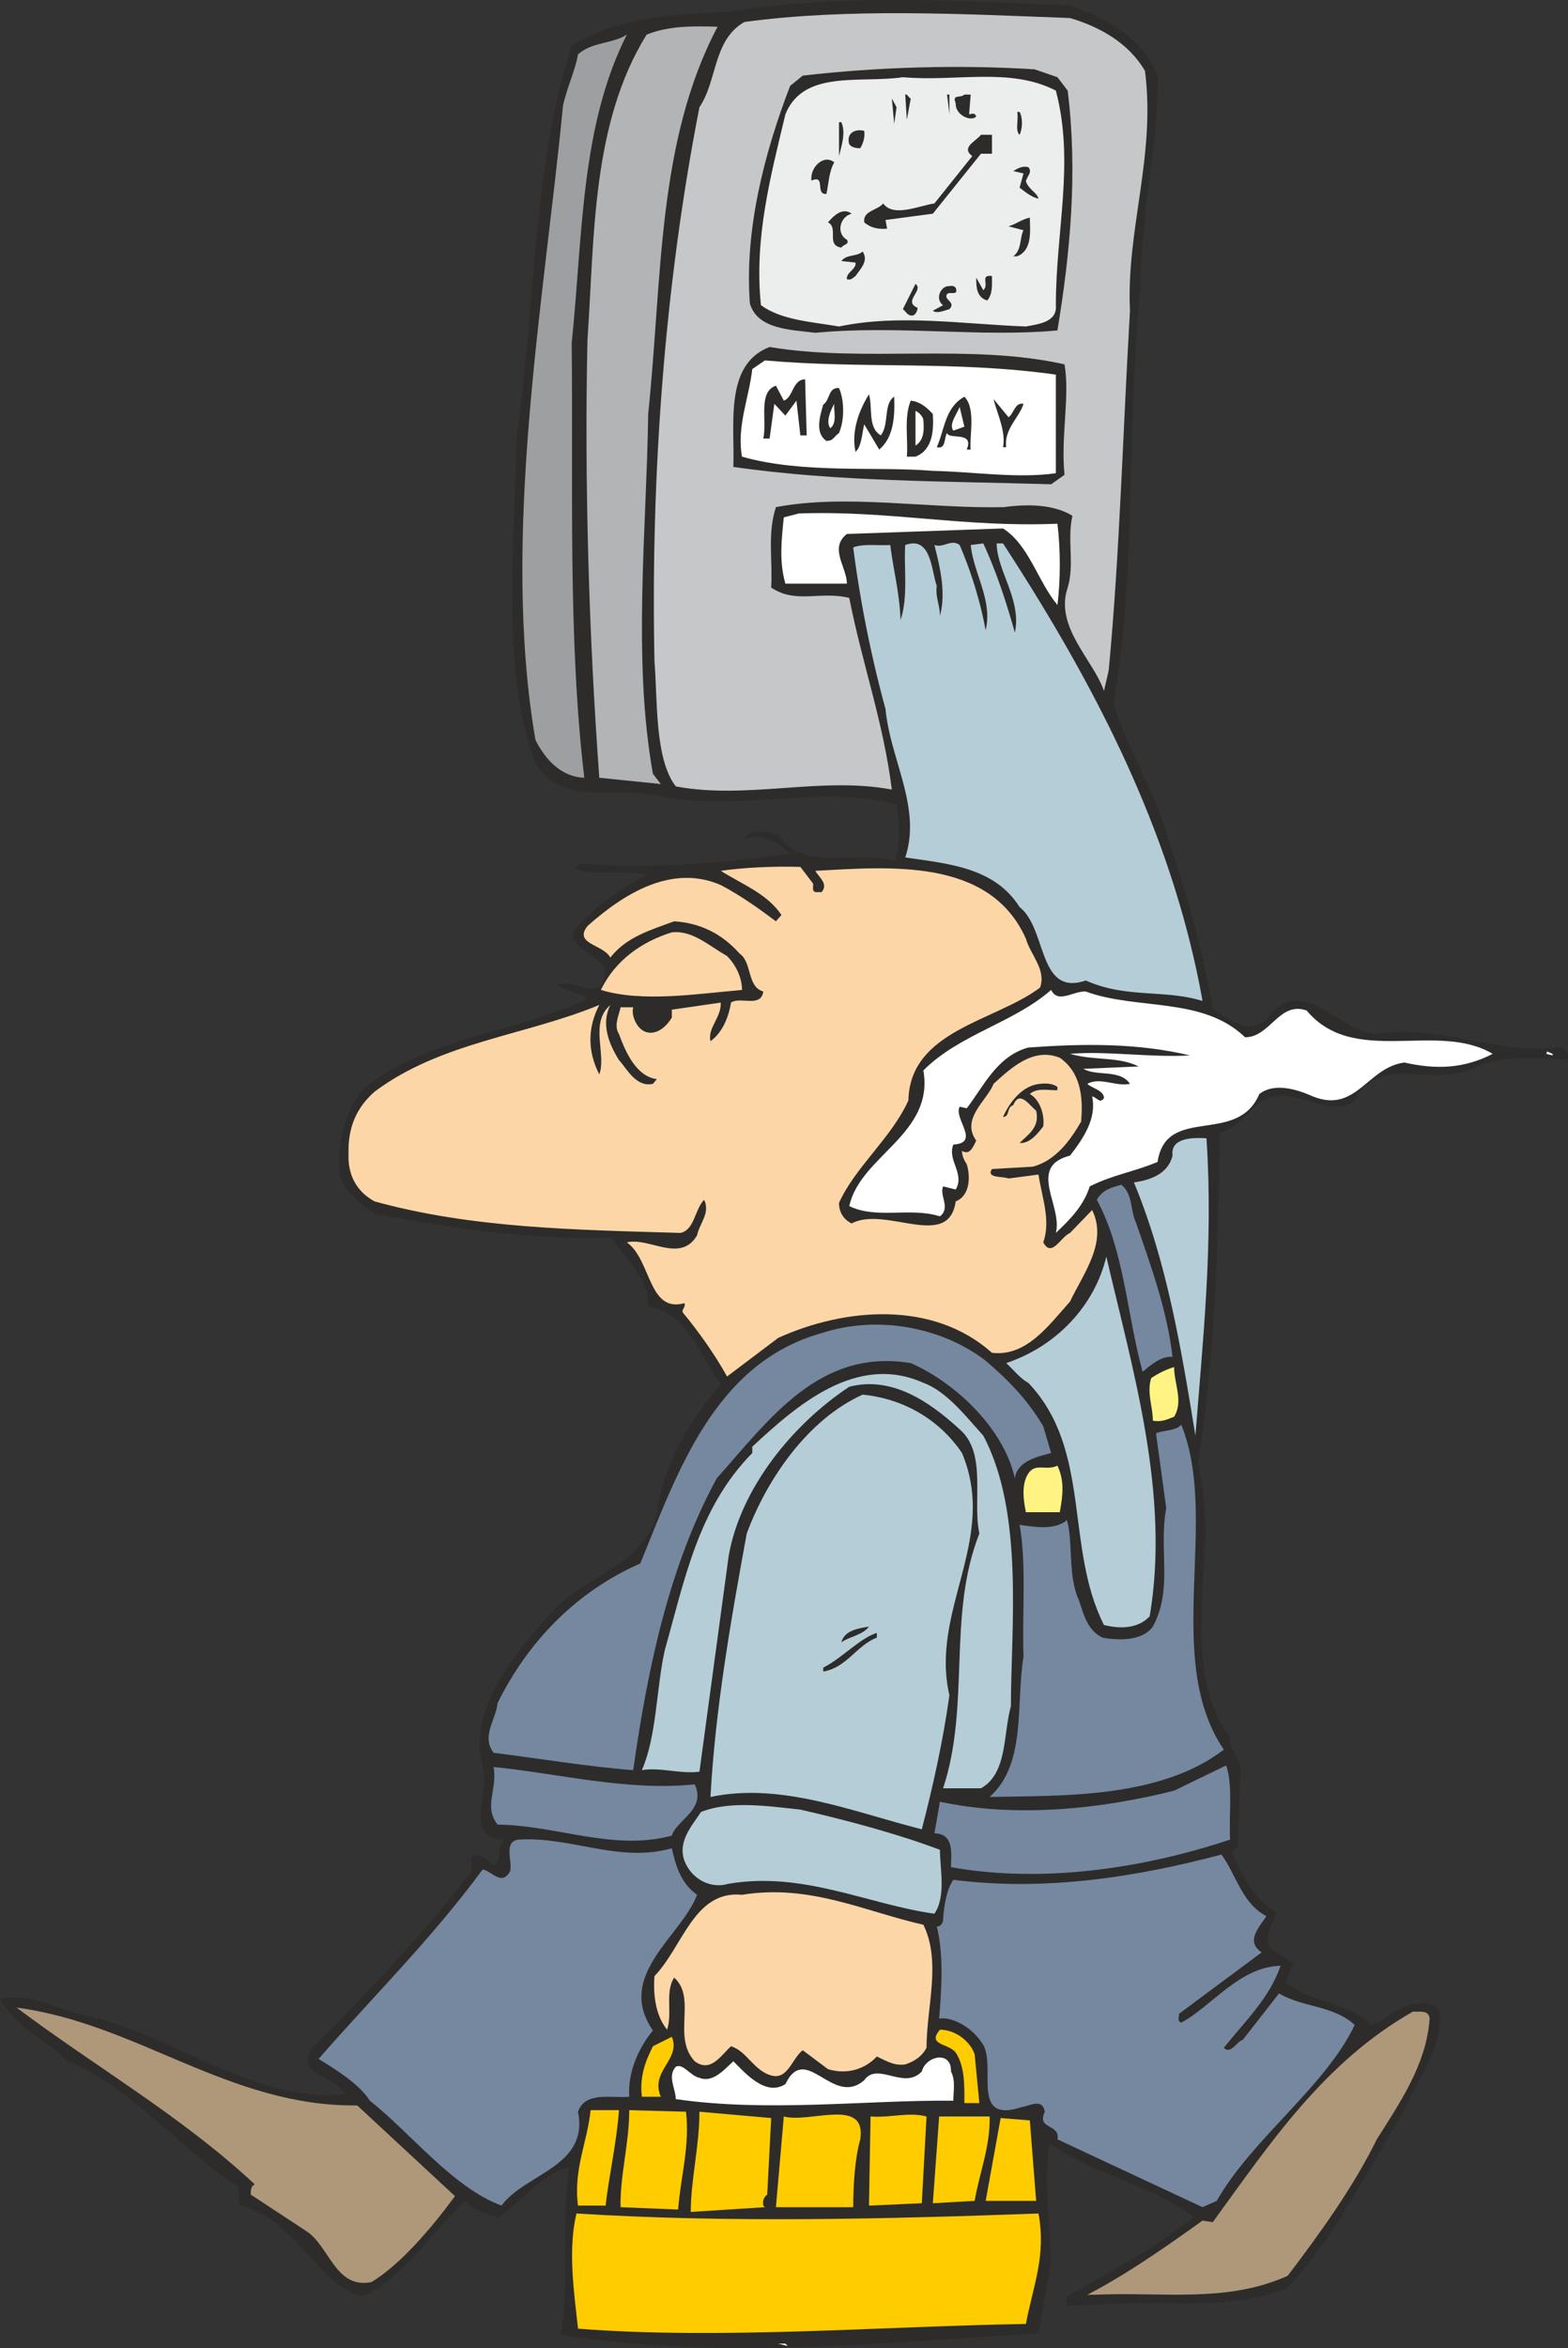 <svg xmlns="http://www.w3.org/2000/svg" width="190.895" height="285.742" viewBox="0 0 143.171 214.306"><rect x="0" y="0" width="143.171" height="214.306" fill="#333333" stroke="none"/><path d="M323.63 314.025c3.096 1.08 6.696 2.952 7.992 6.408.072 6.552-1.584 12.888-1.584 19.584-1.296 13.104-.288 25.344-2.448 37.8 1.44 4.464 4.032 8.352 5.184 12.888 1.656 4.824 3.024 9.792 3.888 14.976 1.584.864 3.024 2.304 4.896.936 3.024-4.464 6.552.936 9.864 1.296 6.048-1.008 10.872 1.944 17.064 1.224.432.072.864.72.432 1.152-2.736-.288-6.264-.504-8.928.936-3.816 1.368-8.352-1.512-10.512 2.952-2.736 1.44-5.76-2.016-8.568 0-1.296 1.008-1.944 2.304-3.6 2.736-.144 10.008-.432 20.736-2.016 30.168 2.16 7.848-2.16 18.072 2.952 25.056-.072 1.08.792 1.728.936 2.664l-.216 7.416c-.216-.072-.36.288-.576.36.936 2.016 2.016 4.392 4.104 5.472-.216 1.008-1.224 2.016-.648 3.24l2.16 1.44-.72 1.728c2.304 1.8 5.544 1.872 7.704 3.672l-.144.216c1.224 0 2.232-1.44 3.672-1.8.936-.216 2.808-.504 2.88 1.008.072 3.312-2.088 5.688-3.24 8.568-3.384 5.472-6.192 11.376-10.656 16.2-4.608 2.016-10.728 1.224-15.552 1.44l-4.608.216v-.864c4.032-2.304 7.92-4.248 11.592-7.272-4.104-3.024-9.072-3.744-13.176-6.696-.576 3.384.072 7.272.144 10.944-.432 2.088-.72 4.248-1.152 6.408-15.192.864-28.296 2.448-43.632.144.864-5.112 0-10.224.792-15.336-2.304.576-4.392 3.096-6.552 4.68-1.08-.432-2.16-.72-2.952-1.584-3.24 3.024-5.904 7.416-9.504 8.712-4.248-1.296-6.12-7.272-11.088-8.28l-.144-1.728c-5.256-3.384-9.792-9.144-15.552-11.448-2.016-1.944-4.752-3.096-6.192-5.688 2.952-.648 5.4 1.08 8.136 1.584 8.064 1.872 14.76 7.848 23.328 7.128-.648-1.656-4.464-1.8-3.096-4.032 4.896-5.04 10.296-10.512 14.688-16.344-.072-.36.216-.864-.144-1.08.72-1.008 1.584.144 2.232.576.864-.576 0-1.872 1.008-2.376-3.744 0-1.656-3.96-1.944-6.192-1.8-5.76 2.952-10.944 6.696-15.12 3.24-3.024 8.712-4.176 9.216-9.36.792-4.104 2.952-7.704 5.688-10.872-1.944-2.664-2.952-6.48-6.624-7.128.144-2.592-2.16-4.248-3.312-6.264-7.56.216-14.544-.864-21.528-2.16-1.296-.72-2.808-2.016-3.312-3.384-.288-2.952.36-6.12 2.376-8.208 5.904-4.68 13.608-4.824 20.232-8.064-.864-.72-2.016-.648-2.736-1.224 1.224-.792 4.608 2.016 4.248-1.512-.504-1.368-3.312-1.872-2.736-3.456 1.872-2.16 4.248-3.96 6.768-5.112-2.16-.504-4.752.216-6.768-.576l.576-.432c6.048.504 12.816 0 19.152-.936-1.152-.936-2.52-2.016-4.176-1.296.432-1.08 2.088-.576 3.096-.432 2.016 3.384 7.056 1.512 10.584 2.376.648-1.512.432-3.6.216-5.112-6.84-1.872-14.256.648-21.312-.72-4.176-1.152-9.648 1.224-11.808-3.456-3.024-8.496-1.728-19.728-1.584-29.232 1.728-11.88 1.44-24.624 5.04-35.856 4.176-2.592 9.504-2.88 14.328-3.096 10.512-1.656 20.52-1.008 31.176-.576z" style="fill:#2d2c2b" transform="translate(-225.926 -313.53)"/><path d="M330.47 320c1.008 7.705-1.728 14.545-1.368 21.889-.648 11.016-.936 22.248-1.944 32.832l-.432 1.872c-.936-2.808-4.536-5.832-3.312-9.432.648-2.16-.072-4.32.432-6.552-1.728-1.08-4.176-1.08-6.264-.792-7.056.144-14.4-1.224-20.808 0-.792 2.448-.288 4.68-.432 7.344 2.304 1.512 4.392.288 7.128.936 1.224 6.192 3.096 11.232 3.888 17.496-6.48-1.224-13.176.936-19.728-.288-1.944-2.52-1.656-7.92-1.944-11.376-.36-17.064.936-34.416 4.104-50.616 1.656-2.448 1.224-6.12 4.104-7.776 9.576-1.296 20.088-.72 29.736-.36 2.664.792 5.328 2.232 6.84 4.824z" style="fill:#c6c7c9" transform="translate(-225.926 -313.53)"/><path d="M291.446 315.969c-5.544 10.512-5.04 22.968-6.336 35.352-.144 10.512-1.44 22.392.432 32.832l.72.936-5.616-.576c-.936-12.816-1.368-26.784-1.08-39.96.648-9.36.36-19.728 5.4-27.864 2.016-.792 4.032-.792 6.48-.72z" style="fill:#b2b4b6" transform="translate(-225.926 -313.53)"/><path d="M283.166 316.689c-4.248 8.352-4.032 18.504-5.04 28.152.144 12.6-.36 27 1.152 39.672-2.16-.072-3.6-1.728-4.464-3.456-3.168-18.504.792-40.032 2.52-57.888.36-1.656 1.152-3.312 1.368-4.68 1.296-1.152 3.096-.936 4.464-1.8z" style="fill:#9e9fa1" transform="translate(-225.926 -313.53)"/><path d="m322.478 320.577.936 1.224c.936 7.56.216 14.904-.936 21.888-6.984.648-14.688-.504-22.104.216-2.232-.288-5.256-.288-5.976-2.664-.504-6.696 1.296-13.68 3.672-19.872l1.152-.936c6.84-.792 14.328-1.008 21.168-.576z" style="fill:#2d2c2b" transform="translate(-225.926 -313.53)"/><path d="M322.334 321.8c1.728 6.553 0 12.745 0 19.585.144 1.584-1.656 1.728-2.736 1.944-5.76-.216-11.592-1.152-17.064 0-2.52-.432-5.256-.576-7.128-1.944-.648-6.192.936-11.952 2.232-17.424 1.656-4.104 6.84-2.808 10.728-3.384 4.896.432 9.792-.936 13.968 1.224z" style="fill:#eceded" transform="translate(-225.926 -313.53)"/><path d="m309.086 322.52-.36 1.945-.144-2.304c.216-.072.288.288.504.36zm3.528 1.44-.216-1.8h.216zm1.8 0c.216 0 .504-.215.648.217-.576.504-1.944-.216-1.872-1.224-.36-.864.432-.432.792-.792h.576zm-6.84.865-.216-2.304.432.792zm11.448-1.08c.288.504.288 1.512 0 2.088-.432-.36-.072-1.368-.216-2.088zm-16.272.935c.432 1.009 0 2.16-.216 3.097v-3.096zm2.088.793c.072.576-.072 1.08-.36 1.584-.432 0-.792-.072-1.008-.36-.288-1.008.504-1.44 1.368-1.224zm11.664 2.087h-1.008l-4.392 5.473-4.32.576.144.792c-.792.072-1.512-.072-2.088-.576-.144-1.08 1.224-1.08 1.728-1.728.936 1.296 3.24.216 4.68 0l3.456-4.32c-1.08-.792.36-1.368.792-1.944h1.008zm-14.4.793c-.504.864-.504 1.944-.72 2.88-1.08.072 0-1.8-1.368-1.224-.144-1.224 1.152-2.448 2.088-1.656zm17.712.432c.432.432-.144.864-.216 1.296.288.792 1.008 1.008 1.152 1.584-.648-.144-1.152-.576-1.728-1.008l.36-1.296-.936-.216c.36-.216.792-.504 1.368-.36zm-16.128 4.248c-1.08.288-1.44 1.8-.432 2.376.288.432-.36.432-.504.72-1.44-.216-.216-1.8-1.224-2.304.432-.504 1.296-1.44 2.16-.792zm16.272.36c0 1.08.288 2.952-1.152 3.528h-.36c.792-.576.576-1.728.936-2.376l-1.368-.36c.72-.216 1.224-.648 1.944-.792zm-15.264 3.096c.576.864-.216 1.584-.648 2.232-.216.144-.432.432-.792.288-.072-.648.864-.864.792-1.512l-1.296-.144c.504-.648 1.368-.36 1.944-.864zm11.808 2.231c0 .793.072 1.657-.432 2.233-1.008-.288-1.008-1.296-1.008-2.088l.648 1.152c.576-.504-.36-1.44.792-1.296zm-6.84 2.88c.144-.071-.072.865-.576.72-.288 0-.504-.431-.72-.575l1.152-2.304c.792.576-1.152 1.584.144 2.16zm3.528-1.8c.288.793-.576.289-.792.577-.36.504.864.72.216 1.368-.504.144-1.152.432-1.512.144l.936-.504c-.72-.504-.288-1.584.36-1.728.288 0 .576-.144.792.144zm9.936 6.985c.504 2.952-.36 6.624 0 10.08l-1.224.864c-9.576-.288-19.512-.216-29.016-1.584.144-3.816-.864-9.36 3.312-10.944 8.568 1.44 18.288-.36 26.928 1.584z" style="fill:#2d2c2b" transform="translate(-225.926 -313.53)"/><path d="M322.334 347.72v9c-3.528.505-7.56-.143-11.232-.215-5.112-.432-11.88.288-17.424-1.296-.504-2.736.648-5.4.936-7.992l1.152-.792c8.928.792 17.352 0 26.568 1.296z" style="fill:#fff" transform="translate(-225.926 -313.53)"/><path d="M299.582 353.265h-.576l-.36-3.168-1.008 1.368-1.008-1.08-.432 3.168h-.576c.36-1.656-.504-4.248 1.152-4.824l.72 1.368c.864-.288.792-1.944 1.944-1.944zm2.952-4.32c.504 1.152.504 2.952 0 4.104-.504.36-.504.72-1.152.72-1.08-.72-.576-2.304-.288-3.312.648-.432.432-1.584 1.44-1.512zm3.816 4.32c.792-1.008.216-2.88 1.224-3.528.072 1.872-.072 3.744-1.368 4.824l-1.368-2.304c-.216.864-.216 1.944-.792 2.52-.432-1.872.36-3.888 1.224-5.256.36 1.224-.144 3.024 1.08 3.744zm8.208 1.295h-.36c.72-1.727-1.656-.863-1.8-1.511-.288.432-.072 1.512-.936 1.296.72-1.584.72-3.6 2.52-4.608 1.08 1.08.432 3.672.576 4.824zm3.456-2.951c.504-.36.576-1.368 1.368-1.224-.36 1.224-1.8 2.304-1.584 3.96h-.288c.288-1.44-.576-3.168-.864-4.392zm-6.912-.289c.072 1.297.072 3.24-1.584 3.889h-.792c.144-1.44-.288-3.6.36-5.112.792.072 1.44.576 2.016 1.224z" style="fill:#2d2c2b" transform="translate(-225.926 -313.53)"/><path d="M301.742 352.617c-.432-.576 0-1.584.36-2.232-.072.648.288 1.728-.36 2.232zm11.232.216c-.432-.576.288-1.44.576-2.16l.432 1.8zm-2.736-.936c.072.864.072 1.8-.72 2.304v-3.168c.36.144.72.576.72.864zm12.24 9.432c.288 2.376.288 5.112 0 7.416-1.8-2.16-2.592-5.472-4.968-6.984l-14.256.504c-1.656 1.296 0 3.024 0 4.536h-5.616c-.576-2.016-.36-3.96-.144-6.048l1.368-.36c8.352-.288 15.048 1.296 23.616.936z" style="fill:#fff" transform="translate(-225.926 -313.53)"/><path d="M313.55 363.273a37.277 37.277 0 0 1 2.376 7.776c.648-2.736-1.08-5.112-1.368-7.776l1.152-.144c1.224 2.664 2.088 5.328 2.88 8.136.648-2.952-1.656-5.688-1.656-8.136h.576c8.352 12.816 15.48 26.424 18.216 41.76-3.456-1.08-6.984-.216-10.656-1.872-4.392 1.512-3.528-4.752-6.048-6.696-2.304-3.672-6.624-3.96-10.44-4.536 1.512-4.536-1.368-8.928-1.8-13.536a109.278 109.278 0 0 1-2.952-14.76c1.008-.36 2.232-.144 3.384-.216.288 2.304.864 4.464.936 6.84.72-2.088.288-4.824.432-6.84 2.376-.864 2.376 2.304 2.88 3.744-.144 1.008.288 1.728.288 2.736.576-2.16 0-4.464-.504-6.48.864.288 1.512-.576 2.304 0z" style="fill:#b5cdd7" transform="translate(-225.926 -313.53)"/><path d="M300.158 394.16c.072.289-.144.649.216.793h.576c.648-.792-.288-1.368-.576-1.944 6.768-.36 15.912-1.224 19.224 6.192.432 1.512 1.872 2.808 1.296 4.464-4.104 3.096-11.88 3.888-12.024 10.296-1.512 3.384-4.896 6.12-6.336 9.36 0 .864.432 1.512 1.152 1.872 3.096-1.656 8.856 2.52 9.504-2.016 1.296-.504 1.368-2.232 1.008-3.384-.216-.36-.432-.72-.432-1.224.72.432 1.008-.36 1.296-.936-1.44-2.016 1.008-3.672 1.584-5.184 1.512-1.368 3.6-3.384 6.048-2.376 1.872 1.296 2.16 3.528 1.944 5.832-1.008 1.728-2.304 3.528-4.392 4.104l-3.744.216c-.576.864 1.008.648 1.512.864l2.736-.36c.288 2.016 1.152 4.176.432 6.192.792 1.44 1.584-.504 2.448-.864l2.016-2.088c1.44 2.952-.792 5.76-2.016 8.352-1.944 2.16-3.96 5.04-7.128 4.68-5.4-4.824-13.464-4.104-19.512-1.368l-4.68 3.528c-1.152-2.088-2.664-4.176-4.032-5.832-.144-.288.288-.504.144-.864-3.312.936-3.024-3.96-5.256-5.544 2.016-.504 4.896 1.944 6.408-.648.216-1.08 1.224-2.016.648-3.24-.864.864-.864 2.736-2.16 3.024-9.792-.288-19.08-.432-27.936-2.88-1.728-.936-2.448-2.52-2.376-4.32-.072-2.304.648-4.176 2.376-5.688 6.048-4.536 13.752-5.112 20.52-7.92-1.08 2.088-1.08 4.248 0 6.336.648-1.728-.792-4.464.792-6.12l.216-.216c-.864 1.728-.144 3.528.792 5.04.648.648 1.512 2.52 3.096 2.16l.36-.432c-1.8-.216-2.808-2.304-3.456-4.104-.504-.792 0-1.728.144-2.448h1.152c-.216.72.36 2.16 1.368 2.304.936.144 1.728-.648 2.16-1.368v-.72l4.464-.648c.072 1.368-1.224 2.304-.936 3.528 1.08-.792 1.656-2.16 1.872-3.528.864-.576 2.736.504 2.952-1.008-1.512-.432-1.008-2.664-2.16-3.456-1.656-1.872-3.672-2.808-5.976-2.952-2.16.792-4.392 1.44-5.832 3.312-.648-1.224-3.384-1.224-2.088-2.88 3.312-2.952 7.704-5.688 12.168-3.744 1.8.936 3.6 2.232 5.04 3.312l.504-.576c-1.296-1.944-3.6-2.808-5.544-4.032 2.016-.288 4.608-.432 7.272-.36z" style="fill:#fdd6a7" transform="translate(-225.926 -313.53)"/><path d="M292.31 400.785c.72.72 1.368 1.872 1.368 3.096-4.176.36-9.072 1.152-12.888 0 1.296-2.664 3.672-4.392 6.48-5.256 1.872-.216 3.384 1.224 5.04 2.16z" style="fill:#fdd6a7" transform="translate(-225.926 -313.53)"/><path d="M325.07 404.025c4.68 1.728 10.656.432 14.544 4.176 2.304 0 3.096-3.312 5.616-2.448 4.32 5.184 11.88.936 16.992 3.96-2.664 1.368-5.184 1.44-8.064.792-3.384.432-4.392 4.68-8.352 3.096-1.44-.648-3.528-1.296-4.896-.216-2.016 4.752-8.496.936-9.288 6.192-2.232.936-4.032 1.152-6.192 2.232-.576 1.8-1.8 3.024-3.096 4.248.648-2.448-2.664-6.048 1.296-7.056 1.224-1.584 2.448-3.384 2.016-5.4.432.072.72.72 1.08.144 0-.72-1.224-.936-1.512-1.296 1.152-.648 2.664.288 3.888 0-.936-1.368-3.024-.648-4.248-1.368l5.04-.216c-1.872-.936-4.032-.504-6.264-1.152 3.312-.288 7.416.36 10.944.144-4.824-1.152-9.792-1.08-14.76-.72-2.88.792-4.104 3.6-5.616 5.544l-.648-.144c-.576 1.08 1.944 3.312-.576 3.456-.576 1.44 1.08 2.664.216 4.104l-1.152-.288c-.36.864.72 1.944-.288 2.736-2.736-.864-5.76.288-8.28-.936 1.008-4.608 7.776-6.552 6.768-12.384 3.312-3.312 8.208-4.32 11.664-7.344.648 1.296 2.016.072 3.168.144zm42.048 5.688.072-.216.504.216v.144z" style="fill:#fff" transform="translate(-225.926 -313.53)"/><path d="M322.478 412.737v.288c-.576.072-1.872-.288-2.52.36.936.504 1.368 1.944 1.224 2.952-.504.648-1.224 1.584-2.16 1.512.792-.792 1.872-1.44 1.512-2.952-.576-.432-1.512-1.944-2.088-.504-.648.216-.288 1.08-.936 1.08.648-1.44 1.8-2.88 3.384-3.024.648-.072 1.224 0 1.584.288z" style="fill:#2d2c2b" transform="translate(-225.926 -313.53)"/><path d="M336.086 417.417c.648 9.648-.36 18.72-1.008 27.144-1.296-7.92-2.592-15.84-5.616-23.112 1.44-.216 3.096-.72 3.528-2.448-.216-1.656 1.872-1.656 3.096-1.584z" style="fill:#b5cdd7" transform="translate(-225.926 -313.53)"/><path d="M329.678 425.193c1.368 3.96 2.808 7.92 3.312 12.168-1.152-.072-2.088.864-2.736 1.368-1.44-5.256-1.656-11.016-4.176-15.696.504-.936 1.44-1.152 2.232-1.368 1.08.864.792 2.304 1.368 3.528z" style="fill:#7588a0" transform="translate(-225.926 -313.53)"/><path d="M330.902 461.049c-1.08 1.152-2.736 1.152-4.176.792-3.6-7.128-1.08-15.984-6.912-22.104-.792-.432-1.296-1.152-2.016-1.8 4.536-1.512 8.064-5.184 9.144-9.72 2.448 10.512 5.832 21.744 3.96 32.832z" style="fill:#b5cdd7" transform="translate(-225.926 -313.53)"/><path d="m321.182 443.697.72 2.448c-1.008.288-3.096.648-3.312 2.304-1.008-4.536-5.4-8.712-9.504-10.512-8.352-1.368-12.888 5.112-17.712 10.512-4.392 8.064-6.336 17.496-7.632 26.64-3.888-.288-8.712-1.08-12.744-1.584-1.152-1.512.216-3.024.36-4.536 2.736-5.544 7.128-10.152 13.032-12.744 3.384-8.28 6.768-18.288 16.56-21.024 5.04-1.656 10.944-.576 14.976 2.52 2.016 1.728 3.744 3.456 5.256 5.976z" style="fill:#7588a0" transform="translate(-225.926 -313.53)"/><path d="M333.134 438.297c0 1.584.864 3.096 0 4.536-.576.216-1.08.504-1.944.36 0-1.296-.576-2.592-.144-3.888a7.977 7.977 0 0 1 2.088-1.008z" style="fill:#fff483" transform="translate(-225.926 -313.53)"/><path d="M315.71 444.56c3.744 7.057 2.52 17.569 2.52 24.697-.72 2.52-.288 6.12-2.736 7.488h-3.456c2.52-7.632.36-15.768 3.312-23.256-.648-2.952.72-7.344-1.8-9.504-2.736-2.52-6.192-4.896-10.08-3.888-5.112 3.384-9.936 9.216-11.016 15.48l-2.664 19.656c-1.872.216-3.6-.432-5.256-.144 1.368-3.168 1.296-7.344 2.088-10.944 1.8-6.336 3.024-12.96 7.992-18v-.576c4.032-3.744 9.504-8.568 15.624-5.832 2.16.792 3.96 3.168 5.472 4.824z" style="fill:#b5cdd7" transform="translate(-225.926 -313.53)"/><path d="M313.766 446.145c3.312 7.92-2.952 14.328-1.152 22.104-.576 4.176-1.512 8.352-2.52 12.24-6.264-1.584-12.816-4.32-19.296-2.952.432-7.992 1.872-16.2 3.312-24.048 1.872-5.04 5.616-10.44 10.584-12.672 3.672.36 6.984 2.232 9.072 5.328z" style="fill:#b5cdd7" transform="translate(-225.926 -313.53)"/><path d="M337.67 473.217c-5.904 4.536-15.048 4.176-21.384 4.32 3.384-3.024 2.376-8.424 3.096-12.816-.144-3.744.288-8.496-.36-12.024 1.08.144 3.168.576 4.32-.432.576 1.872.072 5.112 1.08 7.272.432 1.224.72 2.736 2.16 3.456 1.584.288 3.672.288 4.608-1.008 1.872-3.456.504-7.056 1.224-10.8l-.936-6.84c.648-.288 1.872-.216 2.304-.792 3.528 8.712-1.728 21.384 3.888 29.664z" style="fill:#7588a0" transform="translate(-225.926 -313.53)"/><path d="M322.694 451.545h-3.096c-.216-1.08-.432-2.52.216-3.528s1.656-.216 2.664-.72c.648 1.368.504 2.664.216 4.248z" style="fill:#fff483" transform="translate(-225.926 -313.53)"/><path d="M305.27 461.985c-.576.792-1.872.936-2.52 1.44.288-1.152 1.728-1.296 2.52-1.44zm.72 1.008c-1.872.72-2.736 2.736-4.896 3.096v-.36c1.728-.864 3.312-2.664 4.896-3.168z" style="fill:#2d2c2b" transform="translate(-225.926 -313.53)"/><path d="M338.246 481.425c-7.776 2.592-16.992 4.032-25.488 2.52 0-1.152.36-3.024-1.512-3.096l.504-2.88c6.984 1.512 14.832.648 21.384-1.008l4.752-2.304c.648 1.872.216 4.752.36 6.768zm-48.888-5.04c1.08 2.304-1.656 3.24-2.088 4.68-5.328 1.44-10.44-.936-15.912-1.008-1.296-1.656 0-3.168-.36-5.256 5.832.576 12.24 2.232 18.36 1.584z" style="fill:#7588a0" transform="translate(-225.926 -313.53)"/><path d="M311.75 482.36c0 1.729.576 4.249-.504 5.833-6.12-.864-11.952-3.888-18.792-2.736-1.656.504-3.384-.432-4.032-2.088-.648-1.8.72-3.24 1.512-4.464 2.736-1.08 6.264-.504 9.072-.216 4.392 1.008 8.928 2.232 12.744 3.672z" style="fill:#b5cdd7" transform="translate(-225.926 -313.53)"/><path d="M287.27 482.217c.36 1.584.792 3.168 2.304 4.248-1.44 3.816-7.488 7.344-4.032 12.384-1.368 1.656-2.304 3.888-2.16 6.048-1.656.144-4.032-.504-4.68 1.368 1.008 5.04-4.824 5.616-6.984 8.568-4.464-1.656-8.28-6.624-12.024-9.576-.936-1.512-3.168-2.88-4.68-3.816 5.04-5.76 10.368-11.016 14.976-17.28.792.072 1.728 1.584 2.52.144.216-.936-.648-2.736.792-2.88 4.824-.288 9.144 2.16 13.968.792zm50.184.576c1.368 1.872 1.872 4.464 4.104 5.616-.648 1.008-1.944 2.304-.432 3.312l-7.56 5.616c.072.216-.216.648.216.792 2.736-1.44 5.328-5.112 9.072-5.184-1.008 2.952-3.24 5.04-5.184 7.488.648.648 1.224-.648 1.728-.72l3.312-4.248c2.16 1.296 4.968 1.08 6.912 2.88-2.664 5.616-9.36 10.368-12.6 16.056l-1.296.576-13.248-6.192c.288-1.44-1.944-.864-1.152-2.52-.216-1.296-1.44-.504-2.088-.432-4.968 1.656-2.088-4.104-3.744-5.976-.864-1.296-2.664-2.304-3.816-2.088.216-2.664.432-5.832-.216-8.424.288.072.576-.288.576-.576.072-1.224.288-2.736.936-3.672 8.496 1.08 16.848-.288 24.48-2.304z" style="fill:#7588a0" transform="translate(-225.926 -313.53)"/><path d="M310.238 489.2c1.656 3.385.288 7.489.288 11.233-.432.792-1.08 1.224-1.944 1.512-1.008.144-1.656-.288-2.592-.72-1.152 1.224-2.808 1.656-4.464 1.152l-2.304-1.728c-1.008.792-1.368 2.736-2.88 2.304-1.584-.432-2.232-2.232-3.672-2.664-.936.864-1.872 2.448-3.312 1.368-2.088-2.232.216-5.76-1.872-7.632-.864 1.296-.144 3.24-.648 4.752-1.008-1.224-1.296-3.096-1.152-4.896 2.592-2.664 3.6-7.848 7.992-7.416 6.192-1.008 11.16 1.512 16.56 2.736z" style="fill:#fdd6a7" transform="translate(-225.926 -313.53)"/><path d="m258.542 505.689 8.928 8.28c-2.016 2.736-4.896 6.192-7.632 7.848-3.312.648-3.816-3.312-5.976-4.68l-5.04-3.312c0-.432 0-.72.36-.936-6.624-6.192-14.544-10.728-21.744-16.128 11.016 1.44 19.44 9.072 31.104 8.928zm97.92-7.92c-.288 4.176-2.736 7.704-4.824 11.016-2.16 4.392-5.184 8.568-8.136 12.456-5.616 2.52-11.448 1.44-17.712 1.728h-.576c3.6-1.872 7.2-4.392 10.512-6.768l.936.144c5.184-7.128 10.152-14.616 18.288-19.224.504.072 1.44-.216 1.512.648z" style="fill:#af987a" transform="translate(-225.926 -313.53)"/><path d="m314.918 501.009.432 4.464h-1.368c0-1.44.072-3.312-.792-4.608-.648-.864-2.664-.648-1.44-2.088 1.368 0 2.736 1.008 3.168 2.232zm-28.656 3.888h-1.728c-.216-1.8.288-3.168 1.008-4.608l1.728-.864c.864 2.088-2.016 3.096-1.008 5.472z" style="fill:#fc0" transform="translate(-225.926 -313.53)"/><path d="M312.758 502.593c.432.792.216 1.8.216 2.664-7.92-.072-16.92 1.08-25.344-.144 0-.936-.792-2.088 0-2.952.648-.36 1.368.864 2.16 1.008 1.224.504 2.304-.792 3.096-1.512 1.08 1.08 2.952 3.24 4.752 2.088 1.872-3.888 4.32 2.16 7.2-.36 1.224-1.728 3.6.936 5.256-.792.36-1.44 2.736-1.944 2.664 0z" style="fill:#fff" transform="translate(-225.926 -313.53)"/><path d="M282.446 506.12c-.216 2.953-.936 6.12-1.224 8.713h-2.52c-.432-3.312.864-5.832 1.152-8.712zm6.12.145c.36 3.168-.504 5.976-.72 8.928l-5.256-.216c-.072-2.808.792-5.832.792-8.856zm7.416 7.56c-.36.288-.432.576-.36 1.008l.144.144-6.768.432c0-2.952.792-5.976.792-9.144l6.552.576zm14.544-7.128-.432 7.92-4.824.216.144-8.136c1.8.144 3.456-.432 5.112 0zm-6.048 2.088c-.504 1.728-.648 4.32-.648 6.192h-7.056l.72-8.28c2.376.648 7.56-1.8 6.984 2.088zm11.808-2.088c.072 2.736-.936 5.184-1.368 7.704l-3.816.216.576-7.92zm4.248 7.703h-4.608l1.368-7.56 2.664.217zm.216 1.153c.72 3.888-.504 6.624-1.152 10.08-13.104.216-27.936 1.44-40.896.432-.36-3.384-.936-7.128-.144-10.512 13.896.864 28.296.504 42.192 0z" style="fill:#fc0" transform="translate(-225.926 -313.53)"/><path d="m297.854 527.649-.864-.216h.648z" style="fill:#fff" transform="translate(-225.926 -313.53)"/></svg>
